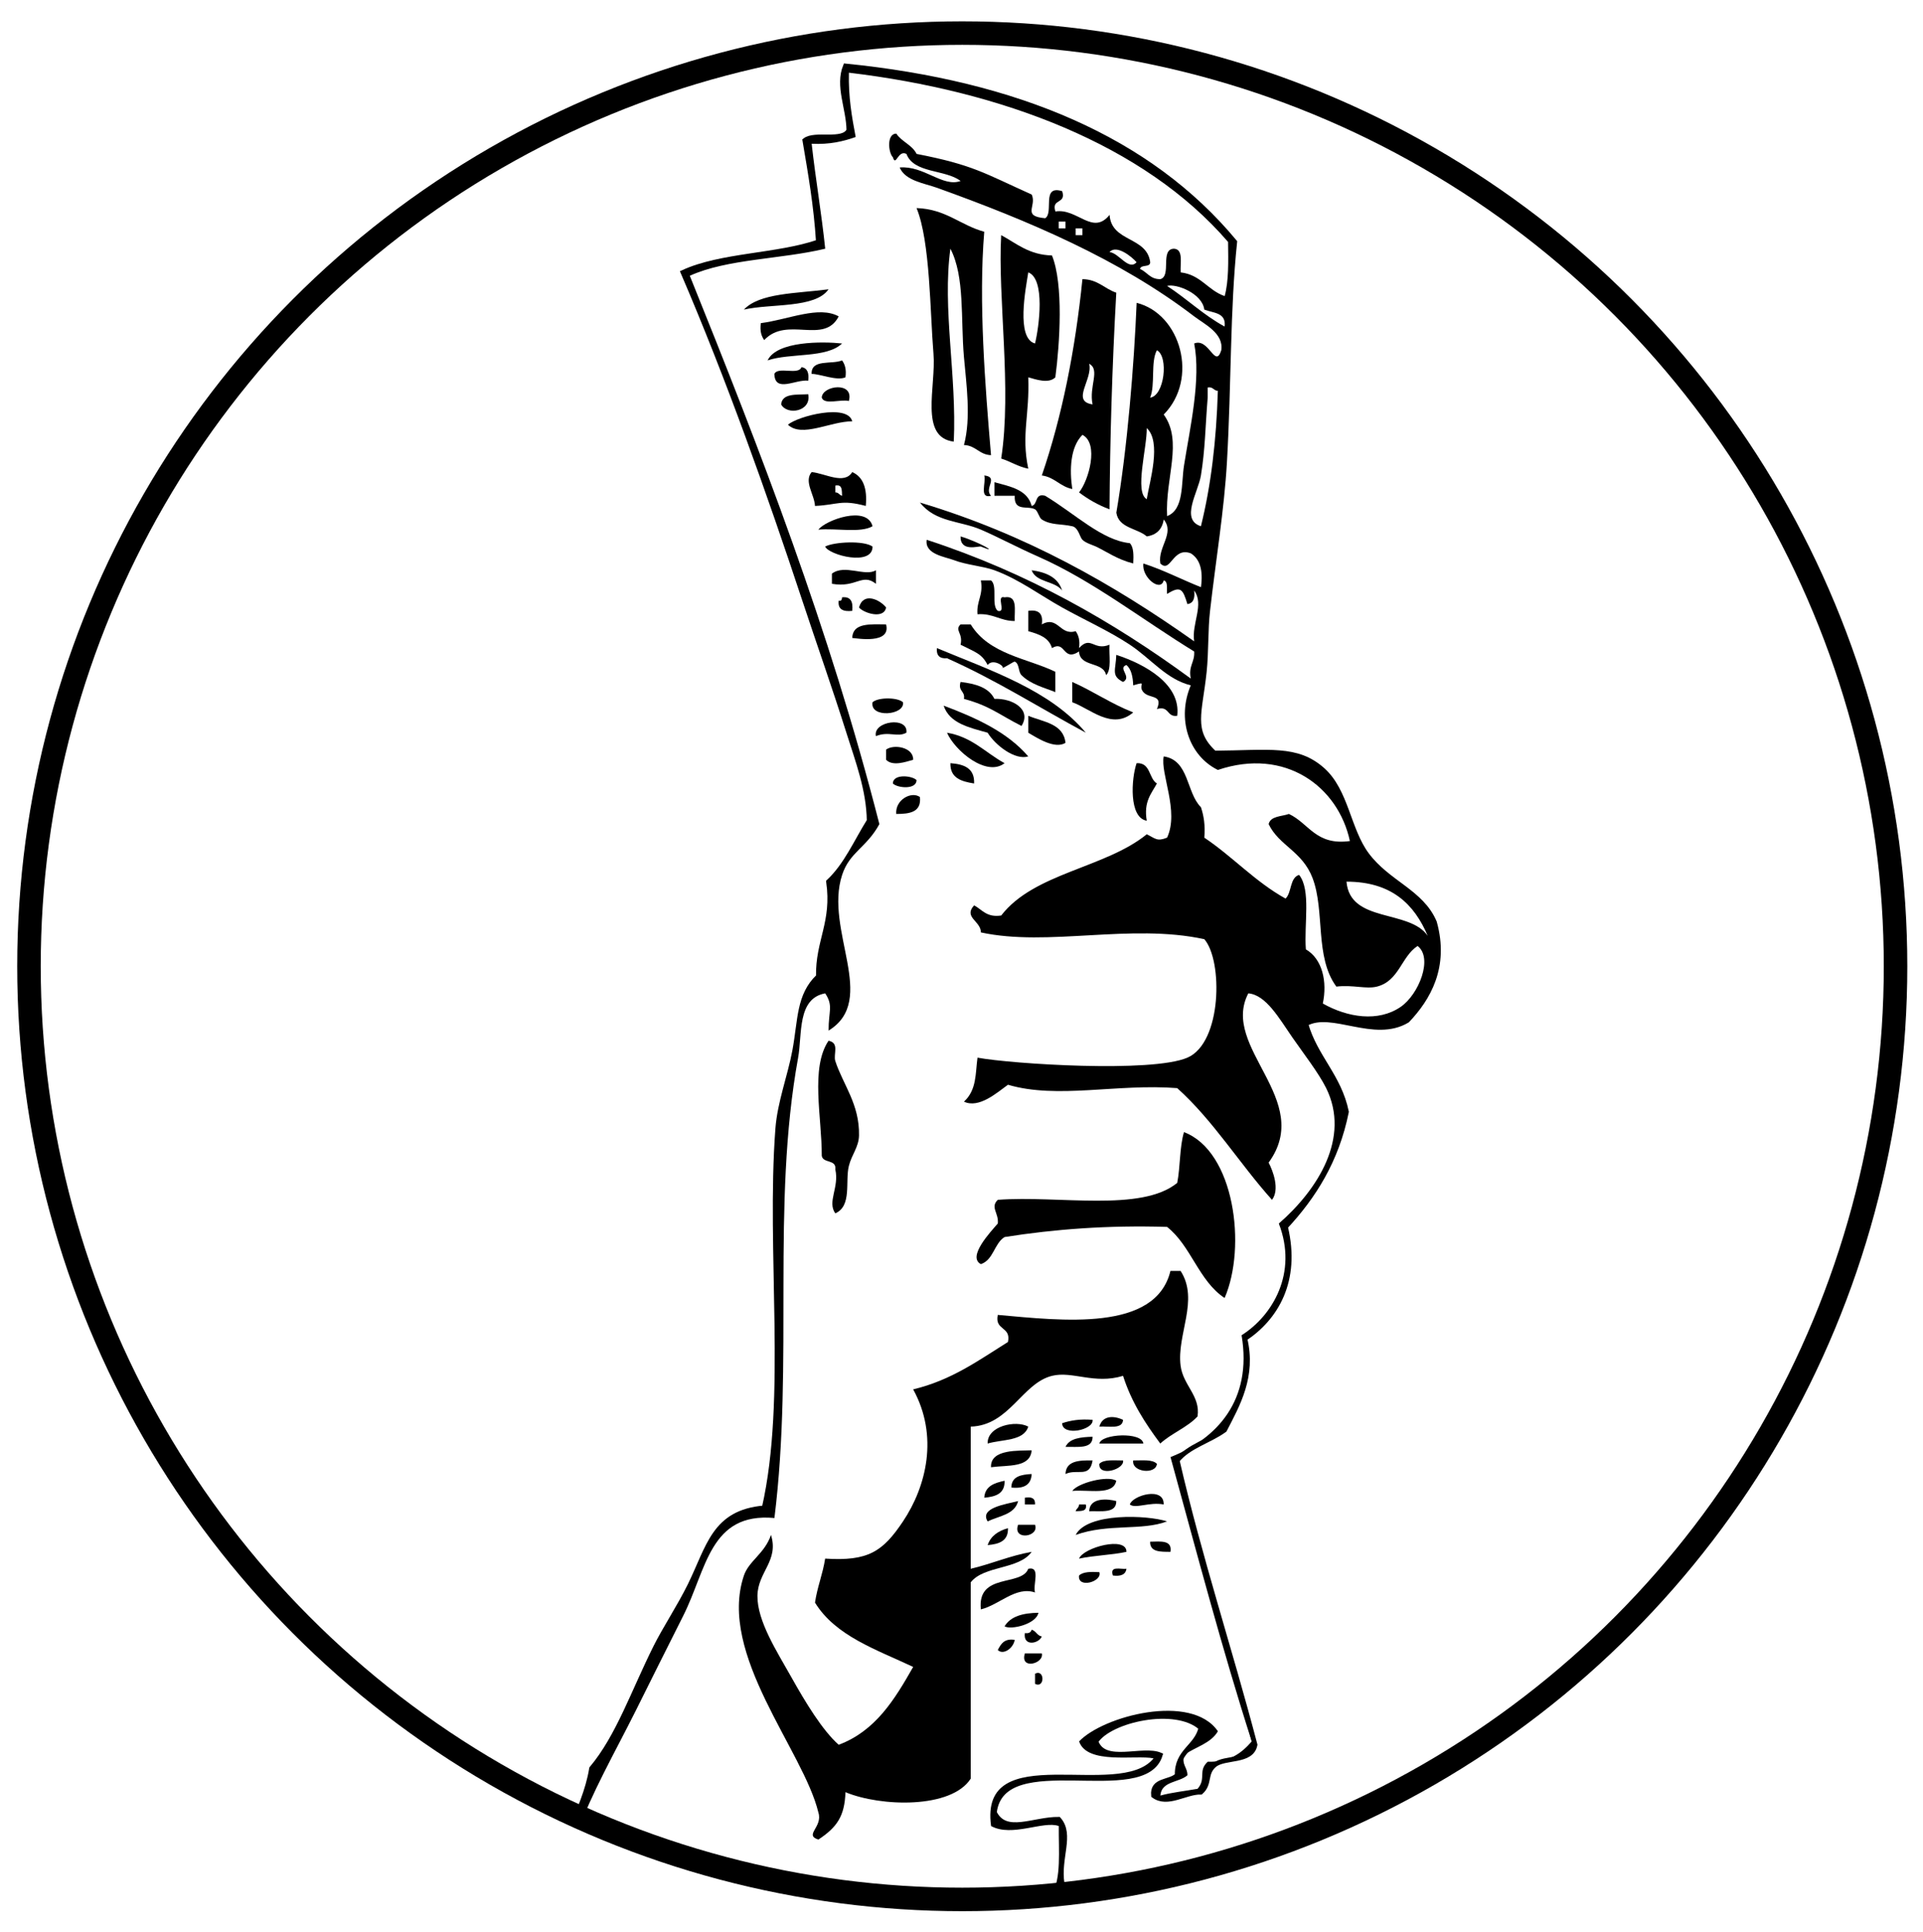 <?xml version="1.0" encoding="utf-8"?>
<!-- Generator: Adobe Illustrator 14.0.0, SVG Export Plug-In . SVG Version: 6.00 Build 43363)  -->
<!DOCTYPE svg PUBLIC "-//W3C//DTD SVG 1.1//EN" "http://www.w3.org/Graphics/SVG/1.1/DTD/svg11.dtd">
<svg version="1.1" id="Layer_1" xmlns="http://www.w3.org/2000/svg" xmlns:xlink="http://www.w3.org/1999/xlink" x="0px" y="0px"
	 width="409px" height="411px" viewBox="189.5 68.5 409 411" enable-background="new 189.5 68.5 409 411" xml:space="preserve">
<g>
	<g>
		<defs>
			<circle id="SVGID_1_" cx="394.162" cy="274.037" r="198.5"/>
		</defs>
		<clipPath id="SVGID_2_">
			<use xlink:href="#SVGID_1_"  overflow="visible"/>
		</clipPath>
		<g clip-path="url(#SVGID_2_)">
			<path d="M384.44,112.76c6.266,0.214,9.313,3.646,14.399,5.04c-1.239,14.748,0.191,32.878,1.44,47.52
				c-2.541-0.1-3.221-2.061-5.76-2.16c1.562-5.795,0.495-13.077,0-18.72c-0.714-8.153,0.221-17.055-2.88-23.04
				c-1.756,12.799,1.379,26.939,0.72,41.041c-7.399-0.904-3.73-11.718-4.32-18.72C387.305,134.987,387.367,119.868,384.44,112.76z"
				/>
			<path fill="none" d="M414.681,115.64c0.479,0,0.96,0,1.439,0c0,0.48,0,0.96,0,1.44c-0.479,0-0.96,0-1.439,0
				C414.681,116.6,414.681,116.12,414.681,115.64z"/>
			<path fill="none" d="M418.28,117.08c0.479,0,0.96,0,1.439,0c0,0.48,0,0.96,0,1.44c-0.479,0-0.961,0-1.439,0
				C418.28,118.04,418.28,117.56,418.28,117.08z"/>
			<path d="M402.44,118.52c3.273,1.766,5.893,4.188,10.8,4.32c2.482,6.068,1.669,18.764,0.72,25.92c-1.417,1.428-4.112,0.458-5.76,0
				c0.303,8.052-1.52,12.171,0,19.44c-2.203-0.437-3.751-1.529-5.76-2.16C404.731,151.183,401.681,131.834,402.44,118.52z
				 M409.641,141.56c0.854-3.509,2.231-13.74-1.439-15.12C407.678,129.782,405.54,140.489,409.641,141.56z"/>
			<path fill="none" d="M425.48,122.12c1.48-1.667,4.735,0.982,5.76,2.16C429.541,126.164,427.494,122.308,425.48,122.12z"/>
			<path fill="none" d="M408.2,126.44c3.672,1.38,2.294,11.611,1.439,15.12C405.54,140.489,407.678,129.782,408.2,126.44z"/>
			<path d="M419.721,127.88c3.312,0.047,4.674,2.046,7.199,2.88c-0.906,16.084-1.342,31.706-1.438,46.08
				c-2.442-0.918-4.57-2.149-6.48-3.6c2.072-2.567,4.278-10.408,0.721-12.24c-2.62,2.606-2.762,7.527-2.159,11.52
				c-2.607-0.513-3.729-2.511-6.48-2.88C415.363,157.123,418.172,143.131,419.721,127.88z M421.88,154.52
				c-0.819-3.815,1.695-7.359-0.72-8.64C421.956,149.252,417.228,153.856,421.88,154.52z"/>
			<path d="M365.72,130.04c-2.828,4.103-12.297,2.998-18,4.32C351.042,130.814,358.75,130.947,365.72,130.04z"/>
			<path d="M367.88,135.8c-3.146,6.108-10.976-0.16-15.84,5.04c-0.604-0.836-0.95-1.931-0.72-3.6
				C357.349,136.429,363.666,133.484,367.88,135.8z"/>
			<path d="M368.6,141.56c-3.3,3.18-10.992,1.968-15.84,3.6C354.725,141.025,364.423,141.119,368.6,141.56z"/>
			<path fill="none" d="M435.561,143c2.538,1.343,1.594,9.718-1.439,10.08C435.249,150.369,434.196,145.476,435.561,143z"/>
			<path d="M368.6,145.16c0.604,0.836,0.95,1.93,0.72,3.6c-1.857,0.828-5.582-0.78-7.2-0.72
				C362.003,144.803,366.41,146.09,368.6,145.16z"/>
			<path fill="none" d="M421.16,145.88c2.415,1.281-0.101,4.824,0.72,8.64C417.228,153.856,421.956,149.252,421.16,145.88z"/>
			<path d="M359.96,146.6c1.267,0.173,1.642,1.239,1.44,2.88c-2.641-0.347-7.089,2.67-7.2-1.44
				C354.949,146.389,359.341,148.381,359.96,146.6z"/>
			<path d="M370.04,153.8c-1.721-0.438-5.224,0.904-5.76-0.72C364.335,150.507,371.222,149.538,370.04,153.8z"/>
			<path fill="none" d="M446.36,150.92c1.163-0.203,1.238,0.681,2.159,0.72c-0.309,10.491-1.451,20.148-3.601,28.8
				c-4.436-1.429-0.599-7.164,0-10.8c0.907-5.508,0.93-10.281,1.44-16.56C446.36,152.36,446.36,151.64,446.36,150.92z"/>
			<path d="M361.4,152.36c0.724,3.72-4.513,4.541-5.76,2.16C355.866,152.105,358.902,152.502,361.4,152.36z"/>
			<path d="M370.76,158.12c-4.633-0.009-10.695,3.554-13.68,0.72C359.278,156.981,369.802,154.303,370.76,158.12z"/>
			<path fill="none" d="M433.4,159.56c3.201,2.969,0.612,11.303,0,15.12C430.738,173.228,433.472,163.732,433.4,159.56z"/>
			<path d="M362.12,168.92c2.861,0.266,6.95,2.768,8.64,0c2.333,1.027,3.229,3.49,2.88,7.2c-5.329-1.42-5.869-0.228-10.8,0
				C362.713,173.659,360.438,170.962,362.12,168.92z M367.16,173.24c0.722-0.002,0.857,0.583,1.44,0.72
				c-0.068-1.131,0.097-2.496-1.44-2.16C367.16,172.28,367.16,172.76,367.16,173.24z"/>
			<path d="M398.84,169.64c3.184,0.348-0.144,2.733,1.44,4.32C397.679,174.642,399.276,171.125,398.84,169.64z"/>
			<path d="M401,171.08c3.408,0.912,7.042,1.599,7.92,5.04c1.388-0.292,0.569-2.791,2.88-2.16
				c6.414,3.875,12.057,9.466,18.001,10.08c0.828,0.851,0.814,2.545,0.721,4.32c-3.371-0.852-5.623-2.503-7.921-3.6
				c-0.631-0.301-2.17-0.733-2.88-1.44c-0.573-0.571-0.852-2.588-2.16-2.88c-2.466-0.549-4.51-0.192-6.479-1.44
				c-0.574-0.363-0.873-1.856-1.439-2.16c-1.598-0.856-4.514,0.58-4.319-2.88c-1.44,0-2.88,0-4.32,0C401,173,401,172.04,401,171.08z
				"/>
			<path fill="none" d="M367.16,171.8c1.537-0.336,1.372,1.028,1.44,2.16c-0.583-0.137-0.718-0.722-1.44-0.72
				C367.16,172.76,367.16,172.28,367.16,171.8z"/>
			<path d="M375.08,180.44c-2.584,1.495-7.786,0.374-11.52,0.72C365.055,179.16,373.879,175.894,375.08,180.44z"/>
			<path d="M375.08,184.76c0.031,4.251-9.281,1.835-10.08,0C366.9,183.753,373.233,183.43,375.08,184.76z"/>
			<path d="M375.8,189.8c0,0.96,0,1.92,0,2.88c-2.966-2.352-4.131,0.922-9.36,0c0-0.72,0-1.44,0-2.16
				C369.163,188.447,373.524,191.23,375.8,189.8z"/>
			<path d="M408.92,189.8c3.165,0.435,5.646,1.555,6.48,4.32C413.892,192.029,409.874,192.446,408.92,189.8z"/>
			<path d="M398.12,191.96c0.72,0,1.439,0,2.16,0c1.473,1.167-0.033,5.312,1.439,6.48c1.955,0.515-0.516-3.396,1.439-2.88
				c2.87-0.47,2.062,2.738,2.16,5.04c-3.115-0.004-4.568-1.671-7.92-1.44C397.161,196.281,398.684,195.164,398.12,191.96z"/>
			<path d="M368.6,195.56c1.897-0.217,2.363,0.997,2.16,2.88c-1.883,0.203-3.097-0.263-2.88-2.16
				C368.493,196.413,368.56,196,368.6,195.56z"/>
			<path d="M377.96,197.72c-0.446,2.585-4.822,1.174-5.76,0C373.133,194.337,376.66,196.07,377.96,197.72z"/>
			<path d="M408.2,198.44c2.254-0.334,3.214,0.626,2.88,2.88c3.473-1.938,3.823,2.475,7.2,1.44c0.604,0.835,0.949,1.93,0.72,3.6
				c2.526-2.772,3.08,0.674,6.48-0.72c-0.147,2.253,0.484,5.286-0.722,6.48c-0.6-3-5.586-1.613-5.76-5.04
				c-3.513,2.286-2.784-2.468-5.76-0.72c-0.633-2.248-2.791-2.969-5.04-3.6C408.2,201.32,408.2,199.88,408.2,198.44z"/>
			<path d="M377.96,201.32c1.101,4.278-6.229,2.958-7.2,2.88C370.861,200.941,374.584,201.305,377.96,201.32z"/>
			<path d="M393.8,201.32c0.72,0,1.44,0,2.16,0c3.907,6.411,12.155,7.224,18,10.08c0,1.44,0,2.88,0,4.32
				c-2.38-0.955-5.229-1.636-7.2-3.6c-0.715-0.712-0.419-2.484-1.438-2.88c-0.209-0.081-2.32,1.422-2.88,1.44
				c1.382-0.043-1.688-2.346-2.881-0.72c-1.259-2.448-2.578-2.706-5.76-4.32C394.385,203.15,392.456,202.601,393.8,201.32z"/>
			<path d="M388.76,206.36c11.697,4.863,24.127,8.993,31.681,18c-9.832-5.289-19.054-11.187-29.521-15.84
				C389.35,208.651,388.629,207.931,388.76,206.36z"/>
			<path d="M430.521,214.28c-0.076-1.844-0.408-3.433-1.44-4.32c-1.97,0.655,1.278,2.523-0.72,3.6
				c-2.636-1.309-1.522-2.619-1.44-5.76c6.208,2.012,13.785,6.294,12.96,12.96c-2.268,0.348-1.63-2.21-4.319-1.44
				c1.365-3.179-1.592-2.116-2.88-3.6C431.36,214.2,433.803,213.329,430.521,214.28z"/>
			<path d="M393.8,213.561c3.219,0.381,6.012,1.188,7.2,3.6c3.772-0.171,8,2.228,5.76,5.76c-5.033-2.567-6.688-4.241-12.24-5.76
				C394.815,215.426,393.205,215.595,393.8,213.561z"/>
			<path d="M417.561,213.561c4.481,1.999,8.303,4.658,12.961,6.479c-4.479,3.882-9.26-0.877-12.961-2.16
				C417.561,216.44,417.561,215,417.561,213.561z"/>
			<path d="M381.56,217.88c0.43,2.799-7.097,3.413-6.48,0C376.248,216.798,380.393,216.798,381.56,217.88z"/>
			<path d="M390.2,218.6c6.979,2.622,13.562,5.637,18,10.8c-2.809,0.878-7.03-2.388-8.641-5.04
				C395.628,223.252,391.461,222.379,390.2,218.6z"/>
			<path d="M408.2,220.76c3.227,1.333,7.48,1.638,7.92,5.76c-2.271,1.378-5.931-0.972-7.92-2.16
				C408.2,223.16,408.2,221.96,408.2,220.76z"/>
			<path d="M382.28,224.36c-1.989,1.07-3.658-0.4-6.48,0.72C375.082,221.897,382.749,220.804,382.28,224.36z"/>
			<path d="M390.92,224.36c5.345,0.895,8.197,4.283,12.24,6.48C399.332,233.839,392.602,228.211,390.92,224.36z"/>
			<path d="M383.72,230.12c-1.647,0.458-4.343,1.428-5.76,0c0-0.72,0-1.44,0-2.16C379.55,226.731,383.822,227.43,383.72,230.12z"/>
			<path d="M391.64,230.84c2.904,0.216,5.177,1.062,5.041,4.32C393.988,234.732,391.566,234.034,391.64,230.84z"/>
			<path d="M431.24,230.84c3.033-0.153,2.537,3.223,4.319,4.32c-1.184,2.177-2.849,3.872-2.159,7.92
				C429.549,242.444,430.115,234.114,431.24,230.84z"/>
			<path d="M384.44,234.44c-0.014,2.092-4.069,1.702-5.04,0.72C379.414,233.068,383.469,233.458,384.44,234.44z"/>
			<path d="M385.16,238.041c0.342,3.222-2.157,3.603-5.04,3.6C379.87,238.613,383.346,236.751,385.16,238.041z"/>
			<path fill="none" d="M475.881,256.041c9.591,0.008,14.414,4.786,17.279,11.52C489.243,261.878,476.631,264.89,475.881,256.041z"
				/>
			<path d="M365.72,289.88c2.403,0.467,0.965,2.856,1.44,4.32c1.617,4.988,5.185,9.172,5.04,15.84
				c-0.054,2.473-1.554,4.035-2.16,6.479c-0.819,3.31,0.696,8.507-2.88,10.08c-1.772-2.477,0.876-5.51,0-9.359
				c0.272-2.191-2.617-1.224-2.88-2.88C364.316,306.172,361.811,295.699,365.72,289.88z"/>
			<path d="M441.32,309.32c10.755,4.062,13.355,24.426,8.64,35.279c-5.502-3.617-7.133-11.105-12.239-15.119
				c-12.625-0.385-23.992,0.487-34.561,2.159c-2.222,1.379-2.341,4.859-5.04,5.761c-2.959-1.552,2.065-6.855,3.601-8.641
				c0.244-2.231-1.667-3.439,0-5.04c12.951-0.969,30.51,2.669,38.159-3.601C440.552,316.712,440.373,312.453,441.32,309.32z"/>
			<path d="M438.44,338.841c0.72,0,1.438,0,2.159,0c3.999,6.194-0.848,13.523,0,20.16c0.538,4.218,4.271,6.442,3.601,10.8
				c-2.203,2.356-5.544,3.575-7.92,5.76c-3.174-4.266-6.12-8.76-7.92-14.399c-6.108,1.868-10.758-1.084-15.12,0
				c-6.357,1.581-9.082,10.571-17.28,10.801c0,10.08,0,20.16,0,30.24c4.473-1.048,8.271-2.771,12.96-3.602
				c-2.677,3.805-10.097,2.862-12.96,6.48c0,13.92,0,27.84,0,41.76c-4.117,6.436-19.111,6.011-26.64,2.88
				c-0.173,5.112-1.803,7.465-5.76,10.08c-3.13-0.992,1.005-2.643,0-5.76c-3.153-13.153-21.476-33.645-15.84-50.4
				c1.049-3.119,4.42-4.669,5.76-8.64c1.729,5.505-2.83,7.896-2.88,12.96c-0.053,5.376,4.167,11.87,7.2,17.279
				c3.028,5.4,6.598,11.304,10.08,14.399c7.856-2.942,11.928-9.671,15.84-16.56c-7.821-3.699-16.491-6.55-20.88-13.681
				c0.488-3.353,1.647-6.033,2.16-9.359c9.168,0.593,12.271-1.505,16.56-7.92c4.979-7.445,7.608-18.167,2.16-28.08
				c8.144-1.938,13.958-6.203,20.16-10.08c0.729-3.368-2.888-2.393-2.159-5.761C415.361,349.411,435.288,351.854,438.44,338.841z"/>
			<path d="M428.36,370.521c-0.102,2.06-3.003,1.315-5.04,1.439C423.953,369.671,426.213,369.521,428.36,370.521z"/>
			<path d="M421.88,370.521c0.299,2.15-6.396,3.589-6.479,0.72C417.194,370.635,419.258,370.298,421.88,370.521z"/>
			<path d="M408.2,371.961c-0.965,3.114-5.482,2.678-8.641,3.6C399.436,371.816,405.541,370.528,408.2,371.961z"/>
			<path d="M421.88,374.121c0.041,2.68-3.203,2.076-5.76,2.159C416.938,374.457,419.312,374.191,421.88,374.121z"/>
			<path d="M432.681,375.561c-3.12,0-6.239,0-9.359,0C423.706,373.495,432.382,373.024,432.681,375.561z"/>
			<path d="M408.92,377.001c-0.304,3.775-5.053,3.106-8.64,3.6C400.079,376.646,406.325,377.134,408.92,377.001z"/>
			<path d="M421.88,379.16c-0.61,3.848-3.255,1.688-5.76,2.881C416.22,379.26,418.931,379.092,421.88,379.16z"/>
			<path d="M428.36,379.16c0.386,1.887-5.276,3.567-5.04,0.721C424.248,378.889,426.447,379.168,428.36,379.16z"/>
			<path d="M430.521,379.16c1.911,0.008,4.111-0.271,5.039,0.721C435.348,382.231,430.124,381.669,430.521,379.16z"/>
			<path d="M408.92,382.041c-0.095,2.305-1.632,3.167-4.319,2.88C404.626,382.547,406.647,382.168,408.92,382.041z"/>
			<path d="M426.92,383.48c-0.638,3.201-5.839,1.841-9.359,2.159C418.734,383.938,425.144,382.287,426.92,383.48z"/>
			<path d="M403.16,383.48c0.095,2.734-1.883,3.396-4.32,3.601C399.005,384.605,400.982,383.943,403.16,383.48z"/>
			<path d="M437,388.521c-2.999-0.589-6.009,0.979-7.199,0C430.348,386.604,437.124,384.619,437,388.521z"/>
			<path d="M407.48,387.081c1.443-0.245,2.253,0.146,2.159,1.438c-0.721,0-1.439,0-2.159,0
				C407.48,388.041,407.48,387.561,407.48,387.081z"/>
			<path d="M426.92,387.801c0.041,2.681-3.203,2.076-5.76,2.16C421.255,386.912,425.252,387.336,426.92,387.801z"/>
			<path d="M406.04,387.801c-0.719,2.881-4.055,3.146-6.479,4.32C397.779,389.251,403.337,388.484,406.04,387.801z"/>
			<path d="M419,388.521c0.48,0,0.96,0,1.44,0c0.336,1.535-1.028,1.37-2.16,1.439C418.417,389.378,419.003,389.243,419,388.521z"/>
			<path d="M437.721,392.121c-5.355,2.045-12.547,0.406-19.439,2.88C420.768,390.213,433.538,390.755,437.721,392.121z"/>
			<path d="M406.04,392.841c1.2,0,2.4,0,3.601,0C410.627,395.456,404.794,396.284,406.04,392.841z"/>
			<path d="M403.88,393.561c0.095,2.735-1.883,3.397-4.319,3.602C400.225,395.186,401.83,394.151,403.88,393.561z"/>
			<path d="M429.08,398.601c-3.152,0.688-6.928,0.753-10.08,1.44C419.932,397.652,429.153,395.185,429.08,398.601z"/>
			<path d="M434.12,396.44c2.188-0.029,4.739-0.419,4.32,2.159C436.295,398.586,434.053,398.668,434.12,396.44z"/>
			<path d="M408.2,402.201c2.737-0.577,0.916,3.404,1.439,5.039c-4.09-1.382-7.552,2.617-11.521,3.601
				C397.293,402.979,406.75,406.039,408.2,402.201z"/>
			<path d="M429.08,402.201c-0.173,1.266-1.238,1.641-2.88,1.438C425.475,401.475,427.805,402.365,429.08,402.201z"/>
			<path d="M423.32,402.921c0.688,2.033-4.684,3.556-4.32,0.72C419.852,402.812,421.545,402.826,423.32,402.921z"/>
			<path d="M410.36,411.561c-0.475,2.435-5.865,3.698-7.2,2.881C404.416,412.337,407.037,411.597,410.36,411.561z"/>
			<path d="M408.92,415.161c0.946,0.254,1.133,1.268,2.16,1.438c-0.639,1.566-4.021,2.199-3.6-0.72
				C408.317,415.998,408.762,415.722,408.92,415.161z"/>
			<path d="M405.32,417.32c-0.294,1.812-2.464,3.308-3.601,2.16C402.378,418.219,403.059,416.979,405.32,417.32z"/>
			<path d="M407.48,420.201c1.199-0.001,2.398,0,3.6,0C411.626,422.375,406.372,423.782,407.48,420.201z"/>
			<path d="M409.641,424.521c2.101-1.06,2.101,3.219,0,2.159C409.641,425.961,409.641,425.241,409.641,424.521z"/>
			<path d="M352.04,389.24c5.298-23.258,0.904-54.604,2.88-80.641c0.426-5.609,2.6-11.18,3.6-16.56
				c1.23-6.621,0.806-11.813,5.04-15.84c-0.146-7.586,3.403-11.477,2.16-20.16c3.734-3.466,5.871-8.529,8.64-12.96
				c-0.085-6.57-2.44-12.768-4.32-18.72c-3.11-9.851-6.222-18.6-9.36-28.08c-7.65-23.113-16.308-47.478-25.92-69.84
				c8.029-3.73,20.053-3.466,28.8-6.48c-0.477-7.683-1.695-14.625-2.88-21.6c2.145-1.695,8.122,0.442,9.36-2.16
				c-0.053-4.689-2.478-9.41-0.72-13.68c36.414,3.667,64.623,15.539,82.8,37.44c-1.518,14.525-1.198,29.89-2.16,46.8
				c-0.575,10.118-2.363,20.786-3.6,31.68c-0.455,4.012-0.278,8.729-0.721,12.96c-0.902,8.641-2.979,12.581,2.16,17.28
				c11.622-0.083,17.586-1.293,23.04,3.6c5.028,4.512,5.404,12.674,9.359,18c4.52,6.086,11.627,7.875,14.399,14.4
				c2.666,9.534-1.374,16.257-5.76,20.88c-7.058,4.277-16.108-2.405-21.601,0.72c2.019,7.102,7.094,11.147,8.641,18.72
				c-2.101,10.379-6.952,18.008-12.961,24.48c2.755,11.515-2.075,19.413-8.64,23.76c1.932,8.014-1.531,14.063-4.32,19.439
				c-3.184,2.336-7.615,3.425-10.08,6.479c4.812,20.87,11.225,40.137,16.562,60.479c-0.727,3.822-6.479,2.487-8.641,4.32
				c-2.121,1.799-0.829,3.925-2.881,5.76c-3.235-0.091-7.104,2.945-10.08,0.721c-0.361-3.481,3.501-2.738,5.04-4.319
				c-0.138-5.178,4.099-5.981,5.04-10.08c-5.361-4.847-19.387-1.69-22.319,2.88c1.726,5.021,9.93,1.248,13.681,2.88
				c-3.378,11.105-33.564-2.001-35.28,12.24c2.377,4.844,8.323,1.382,13.681,1.439c2.898,3.28-0.15,8.208,0.721,13.681
				c-7.269,10.023-21.32,17.329-33.121,25.2c-6.321,4.216-17.595,10.454-27.36,12.96c-18.275,4.688-35.638,5.093-42.48-7.921
				c-1.287-2.446-1.637-6.634-2.88-10.079c-2.053-5.694-4.835-9.672-3.6-18.001c0.732-4.934,3.423-9.541,5.04-13.681
				c1.652-4.229,3.523-8.13,4.32-12.96c5.679-6.757,8.864-16.298,13.68-25.92c1.912-3.819,4.985-8.479,7.2-12.96
				C340.271,397.567,341.301,390.15,352.04,389.24z M471.561,299.96c-1.593-3.226-4.901-7.477-7.199-10.8
				c-2.816-4.075-5.604-9.038-9.36-9.36c-6.02,11.542,14.086,22.608,4.32,36c0.957,1.819,2.395,5.72,0.72,7.92
				c-6.926-7.715-12.452-16.827-20.16-23.76c-12.771-0.999-25.478,2.392-36-0.72c-2.349,1.69-6.14,5.107-9.36,3.6
				c2.739-2.51,2.417-6.001,2.88-9.36c7.377,1.349,37.044,3.257,44.64,0c7.384-3.167,7.561-20.677,3.601-25.2
				c-15.706-3.417-33.221,1.662-47.521-1.44c0.019-2.43-3.783-3.205-1.439-5.76c1.725,0.916,2.65,2.629,5.761,2.16
				c7.003-9.076,22.091-10.069,30.96-17.28c1.872,0.918,2.171,1.58,4.319,0.72c2.627-5.636-1.466-13.623-0.721-17.28
				c5.45,0.791,4.778,7.702,7.92,10.8c0.605,1.794,0.943,3.857,0.721,6.48c6.035,4.045,10.797,9.364,17.279,12.96
				c1.35-1.292,0.861-4.419,2.881-5.04c2.567,3.192,1.024,10.495,1.439,15.84c3.519,2.051,4.587,6.887,3.601,11.52
				c5.291,2.989,11.786,3.994,16.561,0.72c3.865-2.652,6.943-10.393,3.6-12.96c-3.494,2.277-3.917,7.439-8.64,8.64
				c-2.314,0.589-5.074-0.417-8.641,0c-4.628-6.282-2.396-16.025-5.04-23.04c-2.179-5.78-7.134-6.899-9.359-11.52
				c0.416-1.744,2.719-1.601,4.319-2.16c4.256,1.985,5.715,6.766,12.96,5.76c-2.479-11.572-13.726-19.97-28.079-15.12
				c-6.23-3.066-8.76-10.918-5.761-18c-5.181-1.268-8.469-5.67-12.96-8.64c-4.447-2.941-9.562-5.23-14.399-7.92
				c-4.648-2.584-9.22-6.029-14.4-7.92c-2.465-0.9-5.886-1.099-8.64-2.16c-1.806-0.696-6.258-1.226-5.76-4.32
				c21.534,7.026,39.677,17.443,56.161,29.52c-0.554-2.713,0.878-3.442,0.721-5.76c-10.933-6.693-21.612-15.082-33.12-20.16
				c-4.597-2.028-8.709-4.246-12.24-5.76c-4.445-1.906-9.659-1.544-12.96-5.76c22.541,6.739,41.171,17.389,58.32,29.52
				c-0.589-3.733,2.2-7.847,0-10.8c0.2,1.642-0.175,2.707-1.44,2.88c-0.965-3.147-1.388-3.994-4.319-2.16
				c-0.122-1.078,0.258-2.657-0.721-2.88c-0.65,2.585-4.752-0.664-4.319-3.6c4.347,1.414,8.116,3.403,12.239,5.04
				c0.504-3.624-0.236-6.002-2.159-7.2c-3.901-1.466-4.233,4.358-6.479,2.16c-0.592-3.5,3.133-6.43,0.72-9.36
				c-0.316,2.083-1.518,3.282-3.6,3.6c-2.062-1.779-5.952-1.728-6.48-5.04c2.346-13.717,3.772-31.442,4.32-44.64
				c9.39,2.339,13.271,16.154,5.76,23.76c4.144,5.703,0.285,13.515,0.721,21.6c3.613-1.376,2.975-6.859,3.601-10.8
				c1.27-7.993,3.64-18.307,2.16-25.92c3.147-1.295,4.47,5.517,5.76,1.44c0.549-3.618-3.604-5.55-5.76-7.2
				c-15.897-12.165-35.259-20.366-54.72-27.36c-2.623-0.942-6.761-1.486-7.92-4.32c5.215-0.402,9.151,4.272,12.96,2.88
				c-3.258-2.502-9.947-1.573-11.52-5.76c-1.802-0.951-2.254,2.846-2.88,0.72c-0.982-0.971-1.373-5.026,0.72-5.04
				c1.146,1.733,3.365,2.395,4.32,4.32c12.039,2.339,14.341,4.085,24.479,8.64c1.143,2.493-2.17,4.612,2.88,5.04
				c1.883-1.239-0.901-7.143,3.602-5.76c0.93,2.85-2.37,1.47-1.44,4.32c4.665-0.747,7.925,5.203,11.521,0.72
				c0.384,5.855,7.934,4.546,8.64,10.08c-0.011,1.189-1.997,0.403-2.16,1.44c1.521,0.64,2.128,2.192,4.32,2.16
				c2.431-0.689-0.127-6.367,2.88-6.48c2.061,0.101,1.316,3.003,1.44,5.04c4.303,0.498,5.774,3.825,9.358,5.04
				c0.876-3.204,0.783-7.377,0.722-11.52c-17.86-20.75-48.217-32.135-80.642-36c-0.132,5.172,0.636,9.444,1.44,13.68
				c-2.652,0.948-5.573,1.627-9.36,1.44c0.841,7.559,2.085,14.715,2.88,22.32c-9.275,2.245-20.891,2.149-28.8,5.76
				c15.038,37.283,29.664,74.976,40.32,116.64c-2.745,5.037-6.317,5.914-7.92,10.8c-3.862,11.774,7.742,26.593-2.88,33.12
				c-0.029-4.172,1.054-5.236-0.72-7.92c-6.003,1.074-4.864,8.761-5.76,13.68c-5.732,31.472-0.903,64.604-5.04,97.92
				c-13.775-1.249-14.404,10.923-19.44,20.88c-3.875,7.66-7.074,14.152-10.08,20.16c-9.034,18.049-19.231,33.312-15.12,54.721
				c2.755,14.349,10.394,23.203,27.36,22.319c30.86-1.605,56.648-22.823,76.32-38.16c1.99-3.289,1.391-9.169,1.44-14.399
				c-3.276-1.187-9.969,2.436-14.4,0c-2.62-18.939,27.262-5.378,34.56-14.399c-3.836-0.784-14.139,1.408-15.84-3.601
				c5.079-5.38,23.875-10.388,29.521-2.16c-1.492,2.588-4.806,3.355-7.2,5.04c-0.521,2.2,0.736,2.624,0.72,4.32
				c-1.771,1.587-5.52,1.2-5.76,4.319c2.446-0.674,5.277-0.964,7.92-1.439c1.916-2.208,0.009-3.789,2.16-5.76
				c4.701,0.141,7.236-1.884,9.36-4.32c-6.301-19.62-11.694-40.146-17.28-60.479c9.832-3.883,17.458-12.057,15.12-25.92
				c6.576-4.152,11.995-13.229,7.92-23.761C469.812,321.526,476.757,310.486,471.561,299.96z M414.681,117.08
				c0.479,0,0.96,0,1.439,0c0-0.48,0-0.96,0-1.44c-0.479,0-0.96,0-1.439,0C414.681,116.12,414.681,116.6,414.681,117.08z
				 M418.28,118.52c0.479,0,0.96,0,1.439,0c0-0.48,0-0.96,0-1.44c-0.479,0-0.961,0-1.439,0
				C418.28,117.56,418.28,118.04,418.28,118.52z M431.24,124.28c-1.023-1.178-4.278-3.827-5.76-2.16
				C427.494,122.308,429.541,126.164,431.24,124.28z M449.96,137.96c0.379-3.019-2.426-2.854-4.319-3.6
				c-0.43-3.428-5.917-5.58-7.92-5.04C441.939,132.062,445.452,135.508,449.96,137.96z M434.12,153.08
				c3.033-0.362,3.979-8.737,1.439-10.08C434.196,145.476,435.249,150.369,434.12,153.08z M446.36,153.08
				c-0.512,6.279-0.533,11.052-1.44,16.56c-0.599,3.637-4.436,9.371,0,10.8c2.148-8.652,3.292-18.309,3.602-28.8
				c-0.922-0.04-0.997-0.923-2.16-0.72C446.36,151.64,446.36,152.36,446.36,153.08z M433.4,174.68c0.612-3.817,3.201-12.151,0-15.12
				C433.472,163.732,430.738,173.228,433.4,174.68z M493.16,267.561c-2.865-6.734-7.688-11.512-17.279-11.52
				C476.631,264.89,489.243,261.878,493.16,267.561z"/>
			<path fill="none" d="M437.721,129.32c2.003-0.54,7.49,1.612,7.92,5.04c1.895,0.746,4.698,0.581,4.319,3.6
				C445.452,135.508,441.939,132.062,437.721,129.32z"/>
			<path d="M393.8,182.6c3.977,1.191,8.593,3.896,4.32,2.16C397.701,184.59,393.721,186.014,393.8,182.6z"/>
			<path fill="none" d="M461.48,328.761c4.074,10.53-1.345,19.607-7.921,23.761c2.339,13.863-5.287,22.037-15.119,25.92
				c5.586,20.335,10.979,40.859,17.279,60.479c-2.124,2.438-4.659,4.461-9.359,4.32c-2.151,1.971-0.244,3.552-2.16,5.76
				c-2.644,0.478-5.475,0.767-7.92,1.439c0.239-3.119,3.986-2.732,5.76-4.319c0.017-1.696-1.24-2.12-0.72-4.32
				c2.396-1.685,5.708-2.452,7.199-5.04c-5.646-8.228-24.44-3.22-29.521,2.16c1.701,5.009,12.004,2.815,15.84,3.601
				c-7.298,9.021-37.18-4.54-34.56,14.399c4.433,2.436,11.124-1.187,14.399,0c-0.05,5.23,0.55,11.11-1.439,14.399
				c-19.672,15.337-45.46,36.555-76.32,38.16c-16.966,0.884-24.604-7.972-27.36-22.319c-4.111-21.408,6.086-36.672,15.12-54.721
				c3.006-6.008,6.206-12.5,10.08-20.16c5.036-9.957,5.665-22.129,19.44-20.88c4.137-33.316-0.692-66.448,5.04-97.92
				c0.896-4.919-0.243-12.606,5.76-13.68c1.774,2.684,0.691,3.749,0.72,7.92c10.622-6.527-0.982-21.346,2.88-33.12
				c1.603-4.887,5.175-5.764,7.92-10.8c-10.656-41.664-25.282-79.357-40.32-116.64c7.909-3.611,19.525-3.515,28.8-5.76
				c-0.795-7.604-2.039-14.761-2.88-22.32c3.787,0.187,6.708-0.492,9.36-1.44c-0.804-4.236-1.572-8.508-1.44-13.68
				c32.425,3.865,62.78,15.25,80.641,36c0.062,4.143,0.155,8.316-0.721,11.52c-3.584-1.215-5.057-4.542-9.359-5.04
				c-0.124-2.037,0.619-4.939-1.439-5.04c-3.007,0.113-0.449,5.791-2.88,6.48c-2.192,0.032-2.8-1.52-4.32-2.16
				c0.163-1.037,2.149-0.251,2.16-1.44c-0.706-5.534-8.256-4.225-8.641-10.08c-3.596,4.482-6.854-1.467-11.521-0.72
				c-0.93-2.85,2.37-1.47,1.44-4.32c-4.504-1.383-1.72,4.521-3.602,5.76c-5.05-0.428-1.738-2.547-2.88-5.04
				c-10.139-4.555-12.44-6.3-24.479-8.64c-0.955-1.925-3.174-2.587-4.32-4.32c-2.092,0.014-1.702,4.069-0.72,5.04
				c0.626,2.126,1.078-1.67,2.88-0.72c1.573,4.187,8.262,3.258,11.52,5.76c-3.809,1.392-7.745-3.282-12.96-2.88
				c1.159,2.833,5.297,3.377,7.92,4.32c19.461,6.994,38.823,15.196,54.72,27.36c2.156,1.649,6.31,3.582,5.761,7.2
				c-1.29,4.077-2.611-2.735-5.761-1.44c1.479,7.613-0.891,17.927-2.159,25.92c-0.626,3.941,0.014,9.424-3.601,10.8
				c-0.436-8.085,3.422-15.897-0.721-21.6c7.512-7.606,3.63-21.421-5.76-23.76c-0.549,13.198-1.977,30.923-4.32,44.64
				c0.528,3.312,4.419,3.261,6.479,5.04c2.082-0.318,3.282-1.518,3.601-3.6c2.413,2.93-1.312,5.861-0.72,9.36
				c2.245,2.198,2.577-3.626,6.479-2.16c1.922,1.198,2.663,3.577,2.159,7.2c-4.123-1.637-7.895-3.626-12.239-5.04
				c-0.433,2.936,3.668,6.185,4.319,3.6c0.978,0.223,0.598,1.802,0.721,2.88c2.933-1.834,3.354-0.987,4.319,2.16
				c1.267-0.173,1.642-1.238,1.439-2.88c2.2,2.953-0.589,7.067,0,10.8c-17.148-12.131-35.778-22.781-58.32-29.52
				c3.301,4.216,8.515,3.854,12.96,5.76c3.53,1.515,7.645,3.732,12.239,5.76c11.509,5.078,22.188,13.466,33.12,20.16
				c0.158,2.318-1.272,3.047-0.72,5.76c-16.483-12.077-34.627-22.494-56.161-29.52c-0.498,3.094,3.955,3.624,5.76,4.32
				c2.754,1.062,6.175,1.26,8.64,2.16c5.182,1.891,9.752,5.336,14.399,7.92c4.84,2.69,9.952,4.979,14.4,7.92
				c4.491,2.97,7.779,7.372,12.96,8.64c-2.999,7.082-0.471,14.934,5.76,18c14.354-4.85,25.601,3.548,28.08,15.12
				c-7.246,1.006-8.705-3.775-12.96-5.76c-1.602,0.559-3.904,0.416-4.32,2.16c2.228,4.621,7.183,5.74,9.36,11.52
				c2.645,7.015,0.412,16.758,5.04,23.04c3.565-0.417,6.325,0.589,8.64,0c4.724-1.201,5.146-6.363,8.641-8.64
				c3.345,2.567,0.267,10.308-3.601,12.96c-4.772,3.274-11.269,2.269-16.56-0.72c0.986-4.633-0.082-9.469-3.601-11.52
				c-0.415-5.345,1.128-12.648-1.439-15.84c-2.02,0.621-1.532,3.749-2.881,5.04c-6.483-3.597-11.244-8.916-17.279-12.96
				c0.224-2.623-0.115-4.686-0.721-6.48c-3.143-3.098-2.47-10.009-7.92-10.8c-0.745,3.657,3.348,11.644,0.721,17.28
				c-2.149,0.86-2.448,0.199-4.32-0.72c-8.868,7.211-23.957,8.204-30.96,17.28c-3.108,0.469-4.036-1.244-5.76-2.16
				c-2.344,2.555,1.458,3.33,1.439,5.76c14.3,3.102,31.813-1.977,47.521,1.44c3.96,4.523,3.783,22.034-3.601,25.2
				c-7.597,3.257-37.264,1.349-44.641,0c-0.463,3.358-0.142,6.85-2.88,9.36c3.22,1.507,7.011-1.91,9.36-3.6
				c10.521,3.112,23.229-0.278,36,0.72c7.708,6.933,13.233,16.045,20.16,23.76c1.675-2.2,0.236-6.101-0.721-7.92
				c9.767-13.392-10.34-24.459-4.319-36c3.757,0.323,6.544,5.286,9.359,9.36c2.298,3.323,5.607,7.574,7.2,10.8
				C476.757,310.486,469.812,321.526,461.48,328.761z M432.681,215.72c1.288,1.484,4.245,0.421,2.88,3.6
				c2.689-0.77,2.053,1.788,4.319,1.44c0.825-6.666-6.752-10.948-12.96-12.96c-0.082,3.142-1.194,4.452,1.44,5.76
				c1.998-1.077-1.25-2.945,0.72-3.6c1.032,0.887,1.364,2.476,1.439,4.32C433.803,213.329,431.36,214.2,432.681,215.72z
				 M388.04,143.72c0.59,7.002-3.079,17.816,4.32,18.72c0.659-14.101-2.477-28.241-0.72-41.041c3.101,5.985,2.166,14.887,2.88,23.04
				c0.495,5.644,1.562,12.925,0,18.72c2.541,0.1,3.219,2.061,5.76,2.16c-1.249-14.642-2.681-32.772-1.44-47.52
				c-5.086-1.394-8.134-4.826-14.399-5.04C387.367,119.868,387.305,134.987,388.04,143.72z M402.44,166.04
				c2.009,0.631,3.557,1.724,5.76,2.16c-1.52-7.269,0.303-11.388,0-19.44c1.646,0.458,4.343,1.428,5.76,0
				c0.949-7.157,1.764-19.852-0.72-25.92c-4.907-0.132-7.525-2.554-10.8-4.32C401.681,131.834,404.731,151.183,402.44,166.04z
				 M411.08,169.64c2.752,0.369,3.873,2.367,6.479,2.88c-0.602-3.993-0.46-8.914,2.16-11.52c3.559,1.833,1.353,9.673-0.721,12.24
				c1.91,1.451,4.038,2.682,6.479,3.6c0.099-14.374,0.533-29.996,1.439-46.08c-2.525-0.834-3.887-2.833-7.199-2.88
				C418.172,143.131,415.363,157.123,411.08,169.64z M347.72,134.36c5.703-1.323,15.172-0.218,18-4.32
				C358.75,130.947,351.042,130.814,347.72,134.36z M351.32,137.24c-0.23,1.669,0.116,2.764,0.72,3.6
				c4.864-5.2,12.694,1.068,15.84-5.04C363.666,133.484,357.349,136.429,351.32,137.24z M352.76,145.16
				c4.848-1.632,12.54-0.42,15.84-3.6C364.423,141.119,354.725,141.025,352.76,145.16z M362.12,148.04
				c1.618-0.06,5.343,1.548,7.2,0.72c0.229-1.67-0.116-2.764-0.72-3.6C366.41,146.09,362.003,144.803,362.12,148.04z M354.2,148.04
				c0.111,4.11,4.559,1.093,7.2,1.44c0.201-1.641-0.174-2.707-1.44-2.88C359.341,148.381,354.949,146.389,354.2,148.04z
				 M364.28,153.08c0.536,1.624,4.039,0.282,5.76,0.72C371.222,149.538,364.335,150.507,364.28,153.08z M355.64,154.52
				c1.247,2.381,6.484,1.56,5.76-2.16C358.902,152.502,355.866,152.105,355.64,154.52z M357.08,158.84
				c2.985,2.833,9.047-0.729,13.68-0.72C369.802,154.303,359.278,156.981,357.08,158.84z M362.84,176.12
				c4.931-0.228,5.471-1.42,10.8,0c0.349-3.709-0.547-6.172-2.88-7.2c-1.69,2.768-5.779,0.266-8.64,0
				C360.438,170.962,362.713,173.659,362.84,176.12z M400.28,173.96c-1.584-1.586,1.742-3.972-1.44-4.32
				C399.276,171.125,397.679,174.642,400.28,173.96z M401,173.96c1.44,0,2.88,0,4.32,0c-0.193,3.46,2.723,2.024,4.319,2.88
				c0.566,0.303,0.865,1.796,1.439,2.16c1.971,1.248,4.015,0.891,6.479,1.44c1.31,0.292,1.586,2.309,2.16,2.88
				c0.71,0.707,2.249,1.139,2.88,1.44c2.298,1.097,4.55,2.748,7.921,3.6c0.095-1.775,0.107-3.469-0.721-4.32
				c-5.944-0.614-11.587-6.205-18.001-10.08c-2.311-0.631-1.492,1.868-2.88,2.16c-0.878-3.441-4.512-4.128-7.92-5.04
				C401,172.04,401,173,401,173.96z M363.56,181.16c3.734-0.346,8.936,0.775,11.52-0.72
				C373.879,175.894,365.055,179.16,363.56,181.16z M398.12,184.76c4.272,1.736-0.344-0.969-4.32-2.16
				C393.721,186.014,397.701,184.59,398.12,184.76z M365,184.76c0.799,1.835,10.111,4.251,10.08,0
				C373.233,183.43,366.9,183.753,365,184.76z M366.44,190.52c0,0.72,0,1.44,0,2.16c5.229,0.922,6.394-2.352,9.36,0
				c0-0.96,0-1.92,0-2.88C373.524,191.23,369.163,188.447,366.44,190.52z M415.4,194.12c-0.836-2.765-3.315-3.885-6.48-4.32
				C409.874,192.446,413.892,192.029,415.4,194.12z M397.4,199.16c3.352-0.231,4.805,1.436,7.92,1.44
				c-0.099-2.302,0.71-5.51-2.16-5.04c-1.955-0.515,0.516,3.396-1.439,2.88c-1.474-1.167,0.032-5.313-1.439-6.48
				c-0.721,0-1.44,0-2.16,0C398.684,195.164,397.161,196.281,397.4,199.16z M367.88,196.28c-0.217,1.897,0.997,2.363,2.88,2.16
				c0.203-1.883-0.263-3.097-2.16-2.88C368.56,196,368.493,196.413,367.88,196.28z M372.2,197.72c0.938,1.174,5.313,2.585,5.76,0
				C376.66,196.07,373.133,194.337,372.2,197.72z M408.2,202.76c2.249,0.631,4.407,1.353,5.04,3.6
				c2.976-1.748,2.247,3.005,5.76,0.72c0.174,3.427,5.16,2.04,5.76,5.04c1.206-1.194,0.573-4.227,0.722-6.48
				c-3.4,1.395-3.954-2.052-6.48,0.72c0.229-1.67-0.115-2.765-0.72-3.6c-3.377,1.035-3.729-3.378-7.2-1.44
				c0.334-2.254-0.626-3.214-2.88-2.88C408.2,199.88,408.2,201.32,408.2,202.76z M370.76,204.2c0.97,0.078,8.3,1.398,7.2-2.88
				C374.584,201.305,370.861,200.941,370.76,204.2z M393.8,205.64c3.182,1.614,4.501,1.873,5.76,4.32
				c1.193-1.626,4.263,0.676,2.881,0.72c0.56-0.018,2.671-1.521,2.88-1.44c1.021,0.396,0.725,2.168,1.438,2.88
				c1.973,1.964,4.82,2.646,7.2,3.6c0-1.44,0-2.88,0-4.32c-5.845-2.856-14.093-3.669-18-10.08c-0.72,0-1.44,0-2.16,0
				C392.456,202.601,394.385,203.15,393.8,205.64z M390.92,208.521c10.467,4.653,19.688,10.551,29.521,15.84
				c-7.554-9.007-19.983-13.137-31.681-18C388.629,207.931,389.35,208.651,390.92,208.521z M394.52,217.16
				c5.552,1.52,7.207,3.193,12.24,5.76c2.24-3.533-1.986-5.932-5.76-5.76c-1.188-2.412-3.98-3.219-7.2-3.6
				C393.205,215.595,394.815,215.426,394.52,217.16z M417.561,217.88c3.701,1.283,8.48,6.042,12.961,2.16
				c-4.658-1.821-8.479-4.481-12.961-6.479C417.561,215,417.561,216.44,417.561,217.88z M375.08,217.88
				c-0.617,3.413,6.91,2.799,6.48,0C380.393,216.798,376.248,216.798,375.08,217.88z M399.561,224.36
				c1.609,2.652,5.832,5.918,8.641,5.04c-4.438-5.163-11.021-8.179-18-10.8C391.461,222.379,395.628,223.252,399.561,224.36z
				 M408.2,224.36c1.989,1.188,5.648,3.538,7.92,2.16c-0.438-4.122-4.693-4.427-7.92-5.76C408.2,221.96,408.2,223.16,408.2,224.36z
				 M375.8,225.08c2.822-1.12,4.491,0.351,6.48-0.72C382.749,220.804,375.082,221.897,375.8,225.08z M403.16,230.84
				c-4.043-2.197-6.895-5.585-12.24-6.48C392.602,228.211,399.332,233.839,403.16,230.84z M377.96,227.96c0,0.72,0,1.44,0,2.16
				c1.417,1.428,4.113,0.458,5.76,0C383.822,227.43,379.55,226.731,377.96,227.96z M396.681,235.16
				c0.138-3.257-2.137-4.104-5.041-4.32C391.566,234.034,393.988,234.732,396.681,235.16z M433.4,243.081
				c-0.688-4.048,0.977-5.743,2.159-7.92c-1.782-1.097-1.286-4.473-4.319-4.32C430.115,234.114,429.549,242.444,433.4,243.081z
				 M379.4,235.16c0.971,0.982,5.026,1.373,5.04-0.72C383.469,233.458,379.414,233.068,379.4,235.16z M380.12,241.64
				c2.883,0.003,5.382-0.377,5.04-3.6C383.346,236.751,379.87,238.613,380.12,241.64z M364.28,314.36
				c0.263,1.656,3.152,0.688,2.88,2.88c0.876,3.851-1.772,6.884,0,9.359c3.576-1.573,2.061-6.771,2.88-10.08
				c0.606-2.444,2.106-4.008,2.16-6.479c0.145-6.667-3.423-10.852-5.04-15.84c-0.475-1.464,0.963-3.853-1.44-4.32
				C361.811,295.699,364.316,306.172,364.28,314.36z M439.88,320.12c-7.649,6.27-25.208,2.632-38.159,3.601
				c-1.667,1.601,0.244,2.809,0,5.04c-1.533,1.784-6.56,7.089-3.601,8.641c2.699-0.9,2.817-4.382,5.04-5.761
				c10.567-1.672,21.936-2.544,34.561-2.159c5.106,4.014,6.737,11.502,12.239,15.119c4.717-10.854,2.115-31.219-8.64-35.279
				C440.373,312.453,440.552,316.712,439.88,320.12z M401.721,348.2c-0.729,3.368,2.889,2.393,2.159,5.761
				c-6.202,3.877-12.016,8.145-20.16,10.08c5.448,9.913,2.818,20.635-2.16,28.08c-4.29,6.415-7.392,8.513-16.56,7.92
				c-0.513,3.326-1.671,6.008-2.16,9.359c4.389,7.131,13.059,9.98,20.88,13.681c-3.912,6.889-7.983,13.616-15.84,16.56
				c-3.482-3.097-7.052-8.999-10.08-14.399c-3.034-5.409-7.253-11.903-7.2-17.279c0.05-5.063,4.608-7.455,2.88-12.96
				c-1.34,3.971-4.71,5.521-5.76,8.64c-5.636,16.758,12.687,37.247,15.84,50.4c1.005,3.117-3.13,4.768,0,5.76
				c3.958-2.614,5.587-4.968,5.76-10.08c7.529,3.132,22.522,3.556,26.64-2.88c0-13.92,0-27.84,0-41.76
				c2.863-3.618,10.283-2.677,12.96-6.48c-4.689,0.83-8.487,2.554-12.96,3.602c0-10.08,0-20.16,0-30.24
				c8.198-0.229,10.923-9.22,17.28-10.801c4.363-1.084,9.012,1.868,15.12,0c1.8,5.641,4.746,10.135,7.92,14.4
				c2.376-2.186,5.717-3.403,7.92-5.761c0.672-4.356-3.062-6.582-3.601-10.8c-0.848-6.637,3.999-13.966,0-20.16
				c-0.721,0-1.439,0-2.159,0C435.288,351.854,415.361,349.411,401.721,348.2z M423.32,371.961c2.037-0.124,4.938,0.619,5.04-1.439
				C426.213,369.521,423.953,369.671,423.32,371.961z M415.4,371.24c0.082,2.869,6.777,1.432,6.479-0.721
				C419.258,370.298,417.194,370.635,415.4,371.24z M399.561,375.561c3.157-0.922,7.676-0.484,8.641-3.6
				C405.541,370.528,399.436,371.816,399.561,375.561z M416.12,376.28c2.557-0.083,5.801,0.521,5.76-2.159
				C419.312,374.191,416.938,374.457,416.12,376.28z M423.32,375.561c3.12,0,6.239,0,9.359,0
				C432.382,373.024,423.706,373.495,423.32,375.561z M400.28,380.601c3.587-0.492,8.336,0.177,8.64-3.6
				C406.325,377.134,400.079,376.646,400.28,380.601z M416.12,382.041c2.505-1.192,5.148,0.967,5.76-2.881
				C418.931,379.092,416.22,379.26,416.12,382.041z M423.32,379.881c-0.236,2.848,5.426,1.166,5.04-0.721
				C426.447,379.168,424.248,378.889,423.32,379.881z M435.561,379.881c-0.928-0.992-3.128-0.713-5.039-0.721
				C430.124,381.669,435.348,382.231,435.561,379.881z M404.601,384.921c2.688,0.287,4.226-0.575,4.319-2.88
				C406.647,382.168,404.626,382.547,404.601,384.921z M417.561,385.641c3.521-0.318,8.723,1.042,9.359-2.159
				C425.144,382.287,418.734,383.938,417.561,385.641z M398.84,387.081c2.438-0.203,4.415-0.865,4.32-3.601
				C400.982,383.943,399.005,384.605,398.84,387.081z M429.801,388.521c1.19,0.979,4.2-0.589,7.199,0
				C437.124,384.619,430.348,386.604,429.801,388.521z M407.48,388.521c0.72,0,1.438,0,2.159,0c0.094-1.294-0.716-1.686-2.159-1.439
				C407.48,387.561,407.48,388.041,407.48,388.521z M421.16,389.961c2.557-0.084,5.801,0.521,5.76-2.16
				C425.252,387.336,421.255,386.912,421.16,389.961z M399.561,392.121c2.426-1.175,5.762-1.439,6.479-4.32
				C403.337,388.484,397.779,389.251,399.561,392.121z M418.28,389.961c1.132-0.069,2.496,0.096,2.16-1.439c-0.48,0-0.96,0-1.44,0
				C419.003,389.243,418.417,389.378,418.28,389.961z M418.28,395.001c6.894-2.474,14.084-0.835,19.439-2.88
				C433.538,390.755,420.768,390.213,418.28,395.001z M409.641,392.841c-1.199,0-2.399,0-3.601,0
				C404.794,396.284,410.627,395.456,409.641,392.841z M399.561,397.161c2.438-0.203,4.414-0.865,4.319-3.602
				C401.83,394.151,400.225,395.186,399.561,397.161z M419,400.041c3.152-0.688,6.928-0.753,10.08-1.44
				C429.153,395.185,419.932,397.652,419,400.041z M438.44,398.601c0.419-2.578-2.132-2.188-4.32-2.159
				C434.053,398.668,436.295,398.586,438.44,398.601z M398.12,410.841c3.969-0.982,7.431-4.981,11.521-3.601
				c-0.523-1.635,1.297-5.616-1.439-5.039C406.75,406.039,397.293,402.979,398.12,410.841z M426.2,403.641
				c1.642,0.201,2.707-0.174,2.88-1.438C427.805,402.365,425.475,401.475,426.2,403.641z M419,403.641
				c-0.362,2.836,5.008,1.313,4.32-0.72C421.545,402.826,419.852,402.812,419,403.641z M403.16,414.44
				c1.335,0.817,6.727-0.446,7.2-2.881C407.037,411.597,404.416,412.337,403.16,414.44z M407.48,415.881
				c-0.421,2.919,2.961,2.286,3.6,0.72c-1.027-0.172-1.214-1.186-2.16-1.438C408.762,415.722,408.317,415.998,407.48,415.881z
				 M401.721,419.48c1.137,1.146,3.307-0.349,3.601-2.16C403.059,416.979,402.378,418.219,401.721,419.48z M411.08,420.201
				c-1.2,0-2.399-0.001-3.6,0C406.372,423.782,411.626,422.375,411.08,420.201z M409.641,426.681c2.101,1.06,2.101-3.219,0-2.159
				C409.641,425.241,409.641,425.961,409.641,426.681z"/>
			<path fill="none" stroke="#000000" d="M336.2,405.801c-2.215,4.479-5.288,9.141-7.2,12.96c-4.816,9.622-8.001,19.163-13.68,25.92
				c-0.797,4.83-2.667,8.729-4.32,12.96c-1.617,4.14-4.308,8.747-5.04,13.681c-1.235,8.329,1.547,12.307,3.6,18.001
				c1.243,3.445,1.593,7.633,2.88,10.079c6.842,13.014,24.205,12.609,42.48,7.921c9.765-2.506,21.04-8.744,27.36-12.96
				c11.8-7.871,25.853-15.177,33.12-25.2c-0.871-5.473,2.179-10.399-0.721-13.681c-5.356-0.059-11.304,3.403-13.681-1.439
				c1.716-14.241,31.902-1.135,35.28-12.24c-3.751-1.632-11.955,2.143-13.681-2.88c2.934-4.57,16.958-7.727,22.319-2.88
				c-0.941,4.099-5.178,4.902-5.04,10.08c-1.539,1.581-5.401,0.838-5.04,4.319c2.979,2.226,6.845-0.812,10.08-0.721
				c2.052-1.835,0.76-3.961,2.881-5.76c2.16-1.833,7.914-0.498,8.641-4.32c-5.336-20.344-11.75-39.609-16.562-60.479
				c2.465-3.057,6.896-4.145,10.08-6.479c2.789-5.376,6.252-11.427,4.32-19.439c6.563-4.347,11.395-12.245,8.64-23.76
				c6.009-6.473,10.86-14.102,12.961-24.48c-1.547-7.573-6.622-11.619-8.641-18.72c5.491-3.125,14.543,3.558,21.601-0.72
				c4.386-4.624,8.426-11.346,5.76-20.88c-2.772-6.525-9.881-8.313-14.399-14.4c-3.955-5.326-4.331-13.488-9.359-18
				c-5.454-4.894-11.418-3.684-23.04-3.6c-5.139-4.699-3.062-8.639-2.16-17.28c0.441-4.231,0.266-8.948,0.721-12.96
				c1.235-10.894,3.023-21.562,3.6-31.68c0.962-16.911,0.645-32.275,2.16-46.8c-18.178-21.901-46.387-33.773-82.8-37.44
				c-1.758,4.271,0.667,8.991,0.72,13.68c-1.238,2.602-7.215,0.465-9.36,2.16c1.185,6.976,2.403,13.917,2.88,21.6
				c-8.747,3.014-20.771,2.75-28.8,6.48c9.612,22.363,18.27,46.727,25.92,69.84c3.138,9.48,6.25,18.229,9.36,28.08
				c1.88,5.953,4.235,12.15,4.32,18.72c-2.769,4.431-4.906,9.494-8.64,12.96c1.243,8.683-2.307,12.573-2.16,20.16
				c-4.234,4.027-3.81,9.219-5.04,15.84c-1,5.38-3.174,10.95-3.6,16.56c-1.976,26.037,2.418,57.383-2.88,80.641
				C341.301,390.15,340.271,397.567,336.2,405.801z"/>
		</g>
	</g>
</g>
<circle fill="none" stroke="#000000" stroke-width="5" cx="394.162" cy="274.037" r="198.5"/>
</svg>
